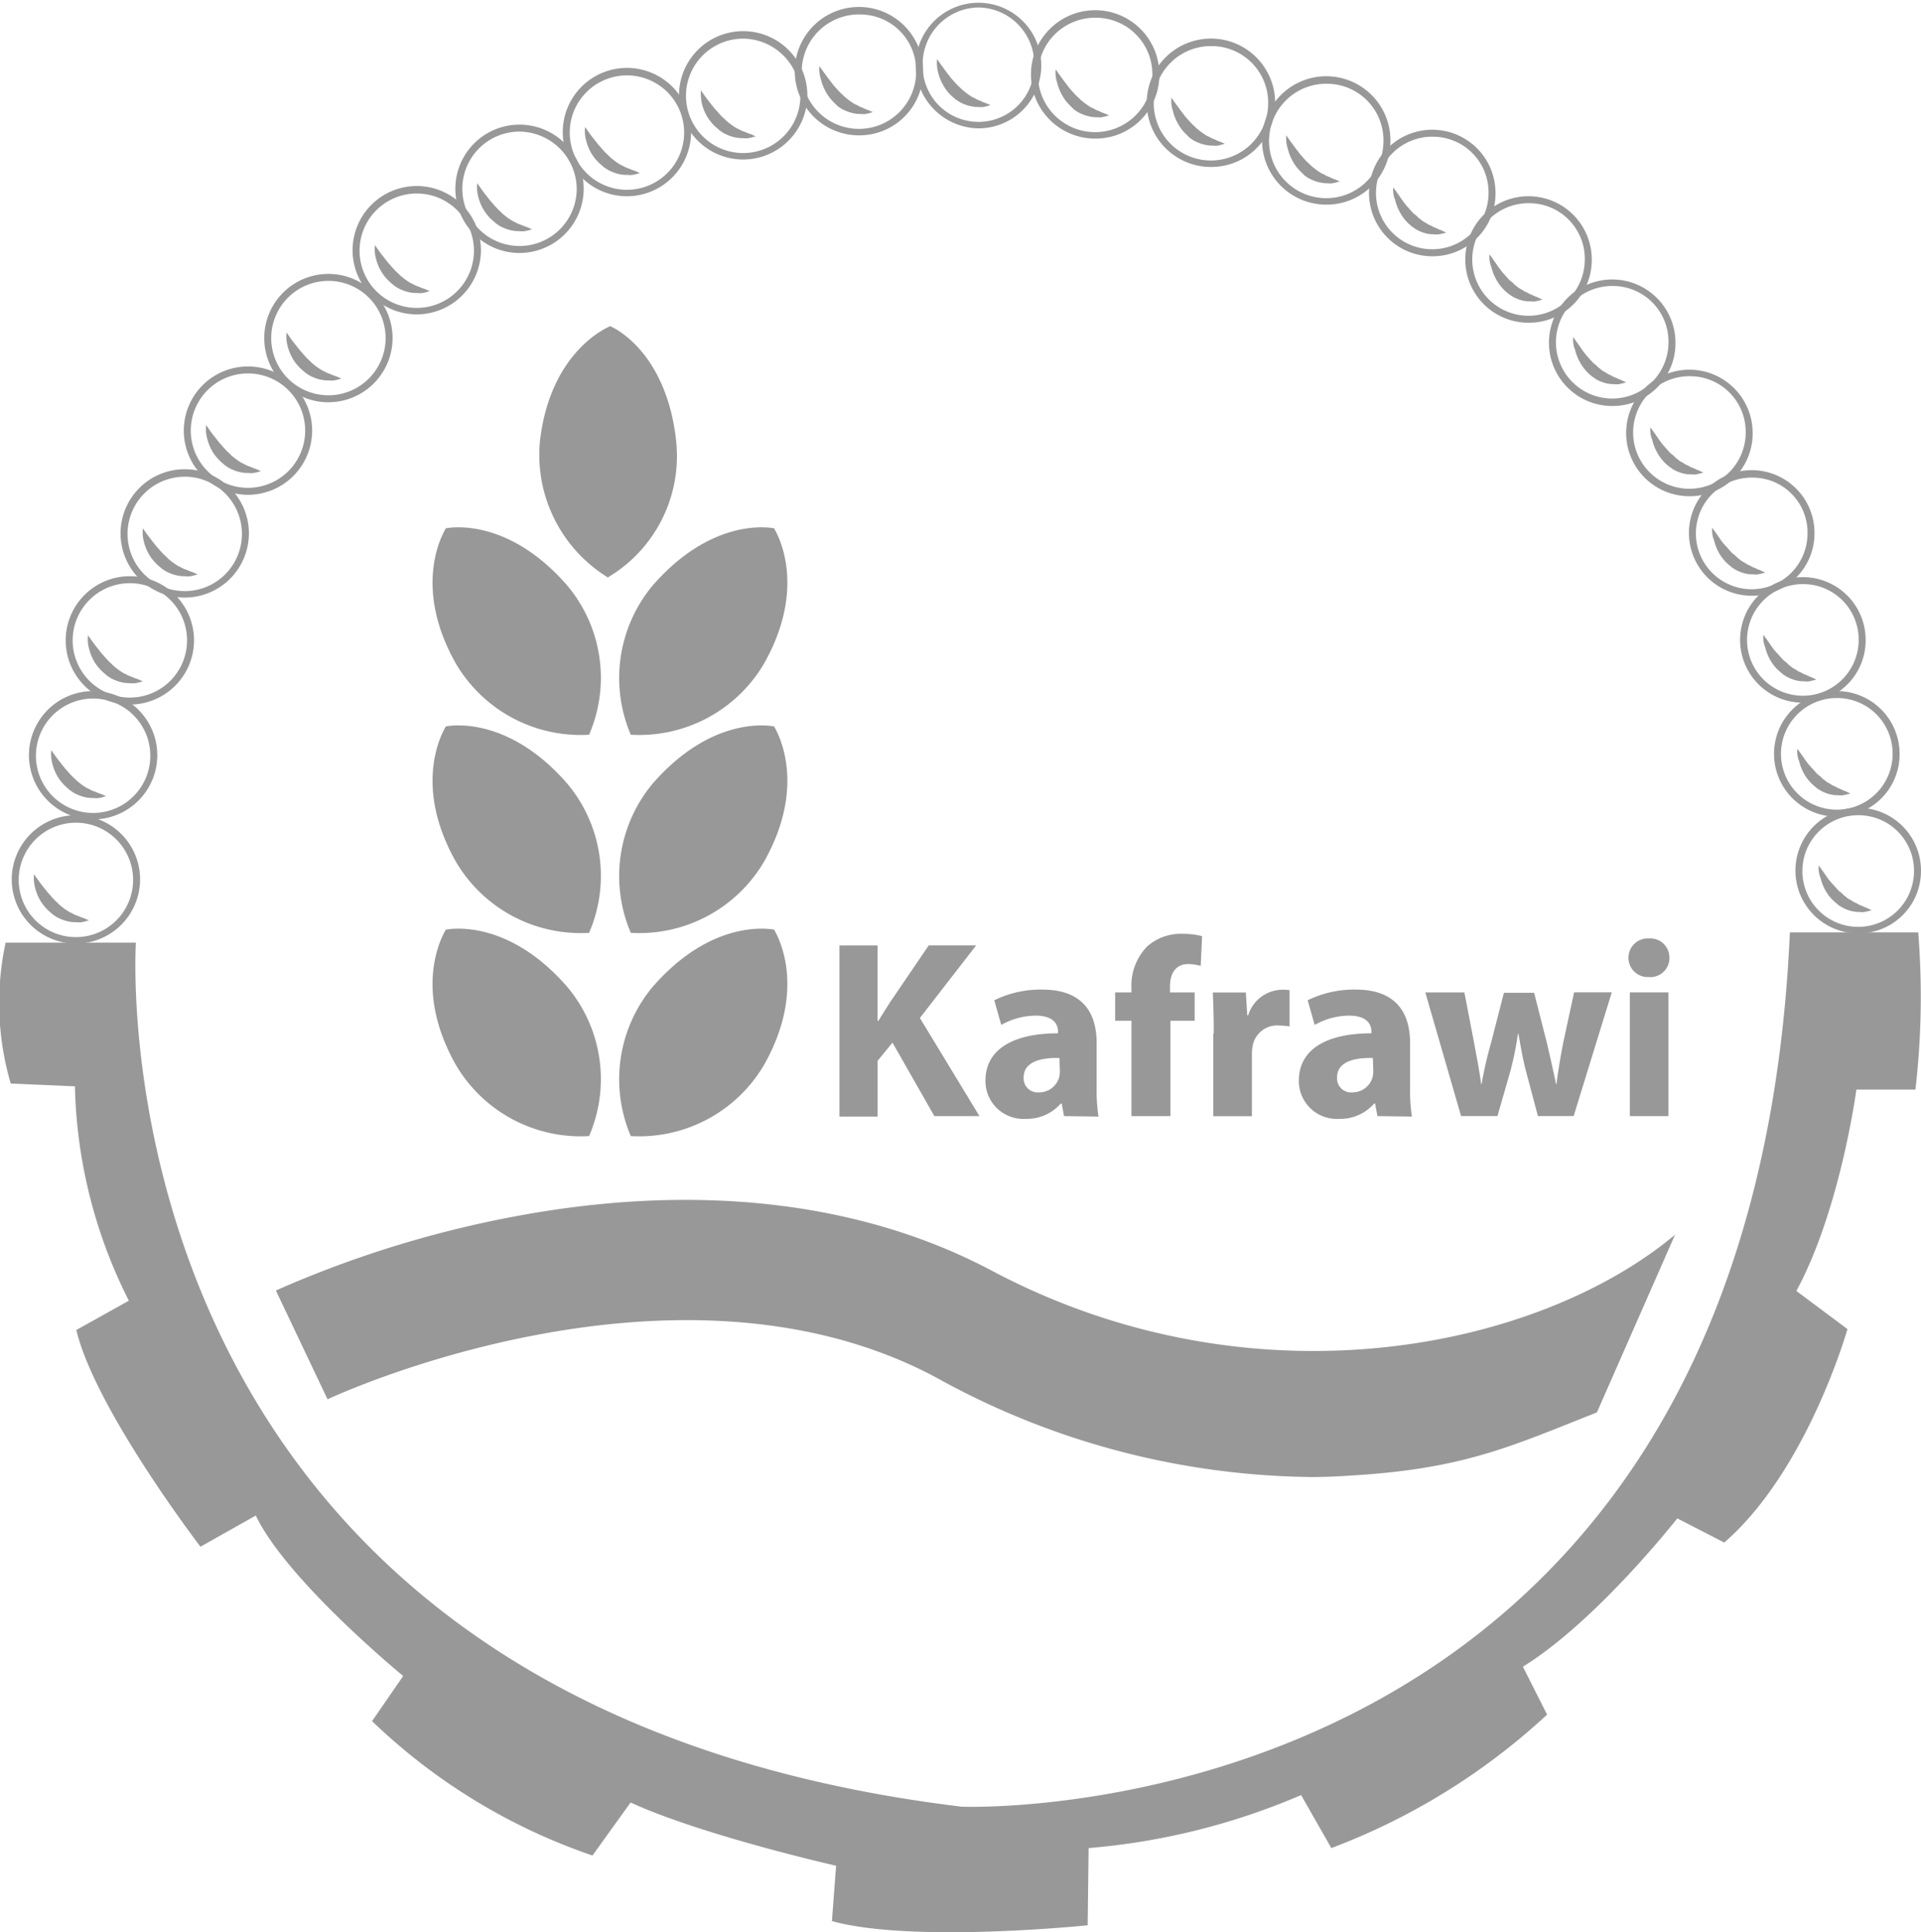 <svg id="kafrawi-logo" xmlns="http://www.w3.org/2000/svg" width="112.857" height="113.503" viewBox="0 0 112.857 113.503">
  <path id="Path_127" data-name="Path 127" d="M2.808,203.4h7.649s-2.95,44.528,48.516,50.756c0,0,46.3,1.885,48.653-51.357h7.54a47.2,47.2,0,0,1-.164,9.233h-3.469s-.929,7.021-3.524,11.829l3,2.24s-2.349,8.3-7.239,12.539l-2.759-1.421s-4.7,6.01-9.069,8.714l1.421,2.814a38.7,38.7,0,0,1-12.675,7.84l-1.776-3.114a39.91,39.91,0,0,1-12.484,3.114l-.055,4.535s-10.3,1.065-15.025-.246l.246-3.251s-7.84-1.776-12.074-3.715l-2.24,3.114a34.924,34.924,0,0,1-12.949-7.895l1.83-2.65s-6.829-5.6-8.66-9.425l-3.251,1.83s-6.174-8.059-7.294-12.73l3.087-1.721a29.249,29.249,0,0,1-3.169-12.593l-3.77-.164a16.8,16.8,0,0,1-.3-8.277" transform="translate(-2.473 -148.028)" fill="#989898"/>
  <g id="Group_162" data-name="Group 162" transform="translate(0.69 47.888)">
    <path id="Path_128" data-name="Path 128" d="M8.77,185.14a3.77,3.77,0,1,1,3.77-3.77,3.777,3.777,0,0,1-3.77,3.77m0-7.1a3.36,3.36,0,1,0,3.36,3.36,3.358,3.358,0,0,0-3.36-3.36" transform="translate(-5 -177.6)" fill="#989898"/>
  </g>
  <g id="Group_163" data-name="Group 163" transform="translate(1.988 51.357)">
    <path id="Path_129" data-name="Path 129" d="M9.764,190.3s.164.246.41.574c.137.164.273.355.437.546.082.082.164.191.246.273a2.573,2.573,0,0,0,.273.273l.137.137.137.109a2.864,2.864,0,0,0,.3.219,1.634,1.634,0,0,0,.3.164,1.464,1.464,0,0,0,.3.137c.082.027.191.082.273.109a1.885,1.885,0,0,1,.219.082,1.625,1.625,0,0,0,.191.082s-.082.027-.191.055a1.743,1.743,0,0,1-.246.055,1.1,1.1,0,0,1-.3,0,1.934,1.934,0,0,1-.382-.027,2.276,2.276,0,0,1-.41-.109,2.757,2.757,0,0,1-.41-.191c-.055-.055-.137-.082-.191-.137l-.191-.164a2.735,2.735,0,0,1-.574-.71,2.9,2.9,0,0,1-.273-.71,2.056,2.056,0,0,1-.055-.765" transform="translate(-9.75 -190.3)" fill="#989898"/>
  </g>
  <g id="Group_164" data-name="Group 164" transform="translate(1.701 40.594)">
    <path id="Path_130" data-name="Path 130" d="M12.47,158.44a3.77,3.77,0,1,1,3.77-3.77,3.777,3.777,0,0,1-3.77,3.77m0-7.1a3.36,3.36,0,1,0,3.36,3.36,3.358,3.358,0,0,0-3.36-3.36" transform="translate(-8.7 -150.9)" fill="#989898"/>
  </g>
  <g id="Group_165" data-name="Group 165" transform="translate(2.999 44.063)">
    <path id="Path_131" data-name="Path 131" d="M13.464,163.6s.164.246.41.574c.137.164.273.355.437.546.082.082.164.191.246.273a2.576,2.576,0,0,0,.273.273l.137.137.137.109a2.858,2.858,0,0,0,.3.219,1.631,1.631,0,0,0,.3.164,1.464,1.464,0,0,0,.3.137c.082.027.191.082.273.109a1.879,1.879,0,0,1,.219.082,1.628,1.628,0,0,0,.191.082s-.082.027-.191.055a1.739,1.739,0,0,1-.246.055,1.1,1.1,0,0,1-.3,0,1.934,1.934,0,0,1-.382-.027,2.274,2.274,0,0,1-.41-.109,2.754,2.754,0,0,1-.41-.191c-.055-.055-.137-.082-.191-.137l-.191-.164a2.735,2.735,0,0,1-.574-.71,2.9,2.9,0,0,1-.273-.71,2.056,2.056,0,0,1-.055-.765" transform="translate(-13.45 -163.6)" fill="#989898"/>
  </g>
  <g id="Group_166" data-name="Group 166" transform="translate(3.859 33.847)">
    <path id="Path_132" data-name="Path 132" d="M20.37,133.74a3.77,3.77,0,1,1,3.77-3.77,3.777,3.777,0,0,1-3.77,3.77m0-7.13a3.36,3.36,0,1,0,3.36,3.36,3.358,3.358,0,0,0-3.36-3.36" transform="translate(-16.6 -126.2)" fill="#989898"/>
  </g>
  <g id="Group_167" data-name="Group 167" transform="translate(5.157 37.316)">
    <path id="Path_133" data-name="Path 133" d="M21.364,138.9s.164.246.41.574c.137.164.273.355.437.546.082.082.164.191.246.273a2.573,2.573,0,0,0,.273.273l.137.137.137.109a2.861,2.861,0,0,0,.3.219,1.632,1.632,0,0,0,.3.164,1.464,1.464,0,0,0,.3.137c.082.027.191.082.273.109a1.879,1.879,0,0,1,.219.082,1.626,1.626,0,0,0,.191.082s-.082.027-.191.055a1.741,1.741,0,0,1-.246.055,1.1,1.1,0,0,1-.3,0,1.934,1.934,0,0,1-.382-.027,2.277,2.277,0,0,1-.41-.109,2.757,2.757,0,0,1-.41-.191c-.055-.055-.137-.082-.191-.137l-.191-.164a2.735,2.735,0,0,1-.574-.71,2.9,2.9,0,0,1-.273-.71,2.056,2.056,0,0,1-.055-.765" transform="translate(-21.35 -138.9)" fill="#989898"/>
  </g>
  <path id="Path_134" data-name="Path 134" d="M32.17,110.74a3.77,3.77,0,1,1,3.77-3.77,3.777,3.777,0,0,1-3.77,3.77m0-7.1A3.36,3.36,0,1,0,35.53,107a3.358,3.358,0,0,0-3.36-3.36" transform="translate(-21.317 -75.637)" fill="#989898"/>
  <g id="Group_168" data-name="Group 168" transform="translate(8.38 31.033)">
    <path id="Path_135" data-name="Path 135" d="M33.164,115.9s.164.246.41.574c.137.164.273.355.437.546.082.082.164.191.246.273a2.574,2.574,0,0,0,.273.273l.137.137.137.109a2.857,2.857,0,0,0,.3.219,1.631,1.631,0,0,0,.3.164,1.465,1.465,0,0,0,.3.137c.082.027.191.082.273.109a1.885,1.885,0,0,1,.219.082,1.625,1.625,0,0,0,.191.082s-.082.027-.191.055a1.739,1.739,0,0,1-.246.055,1.1,1.1,0,0,1-.3,0,1.936,1.936,0,0,1-.382-.027,2.276,2.276,0,0,1-.41-.109,2.757,2.757,0,0,1-.41-.191c-.055-.055-.137-.082-.191-.137l-.191-.164a2.735,2.735,0,0,1-.574-.71,2.9,2.9,0,0,1-.273-.71,2.056,2.056,0,0,1-.055-.765" transform="translate(-33.15 -115.9)" fill="#989898"/>
  </g>
  <path id="Path_136" data-name="Path 136" d="M45.77,88.64a3.77,3.77,0,1,1,3.77-3.77,3.777,3.777,0,0,1-3.77,3.77m0-7.13a3.36,3.36,0,1,0,3.36,3.36,3.358,3.358,0,0,0-3.36-3.36" transform="translate(-31.202 -59.574)" fill="#989898"/>
  <path id="Path_137" data-name="Path 137" d="M46.764,93.7s.164.246.41.574c.137.164.273.355.437.546.082.082.164.191.246.273a2.577,2.577,0,0,0,.273.273l.137.137.137.109a2.864,2.864,0,0,0,.3.219,1.632,1.632,0,0,0,.3.164,1.465,1.465,0,0,0,.3.137c.082.027.191.082.273.109a1.885,1.885,0,0,1,.219.082,1.625,1.625,0,0,0,.191.082s-.082.027-.191.055a1.739,1.739,0,0,1-.246.055,1.1,1.1,0,0,1-.3,0,1.936,1.936,0,0,1-.382-.027,2.277,2.277,0,0,1-.41-.109,2.757,2.757,0,0,1-.41-.191c-.055-.055-.137-.082-.191-.137l-.191-.164a2.735,2.735,0,0,1-.574-.71,2.9,2.9,0,0,1-.273-.71,2.065,2.065,0,0,1-.055-.765" transform="translate(-34.654 -68.732)" fill="#989898"/>
  <path id="Path_138" data-name="Path 138" d="M63.07,68.74a3.77,3.77,0,1,1,3.77-3.77,3.777,3.777,0,0,1-3.77,3.77m0-7.13a3.36,3.36,0,1,0,3.36,3.36,3.358,3.358,0,0,0-3.36-3.36" transform="translate(-43.776 -45.11)" fill="#989898"/>
  <path id="Path_139" data-name="Path 139" d="M64.064,73.8s.164.246.41.574c.137.164.273.355.437.546.082.082.164.191.246.273a2.577,2.577,0,0,0,.273.273l.137.137.137.109a2.864,2.864,0,0,0,.3.219,1.632,1.632,0,0,0,.3.164,1.464,1.464,0,0,0,.3.137c.082.027.191.082.273.109a1.882,1.882,0,0,1,.219.082,1.624,1.624,0,0,0,.191.082s-.082.027-.191.055a1.74,1.74,0,0,1-.246.055,1.1,1.1,0,0,1-.3,0,1.936,1.936,0,0,1-.382-.027,2.276,2.276,0,0,1-.41-.109,2.757,2.757,0,0,1-.41-.191c-.055-.055-.137-.082-.191-.137l-.191-.164a2.734,2.734,0,0,1-.574-.71,2.9,2.9,0,0,1-.273-.71,2.065,2.065,0,0,1-.055-.765" transform="translate(-47.229 -54.268)" fill="#989898"/>
  <path id="Path_140" data-name="Path 140" d="M82.07,49.84a3.77,3.77,0,1,1,3.77-3.77,3.777,3.777,0,0,1-3.77,3.77m0-7.1a3.36,3.36,0,1,0,3.36,3.36,3.358,3.358,0,0,0-3.36-3.36" transform="translate(-57.586 -31.373)" fill="#989898"/>
  <path id="Path_141" data-name="Path 141" d="M83.064,55s.164.246.41.574c.137.164.273.355.437.546.082.082.164.191.246.273a2.575,2.575,0,0,0,.273.273l.137.137.137.109a2.859,2.859,0,0,0,.3.219,1.631,1.631,0,0,0,.3.164,1.463,1.463,0,0,0,.3.137c.082.027.191.082.273.109a1.882,1.882,0,0,1,.219.082,1.625,1.625,0,0,0,.191.082s-.082.027-.191.055a1.739,1.739,0,0,1-.246.055,1.1,1.1,0,0,1-.3,0,1.936,1.936,0,0,1-.382-.027,2.276,2.276,0,0,1-.41-.109,2.757,2.757,0,0,1-.41-.191c-.055-.055-.137-.082-.191-.137l-.191-.164a2.735,2.735,0,0,1-.574-.71,2.9,2.9,0,0,1-.273-.71A2.056,2.056,0,0,1,83.064,55" transform="translate(-61.038 -40.604)" fill="#989898"/>
  <path id="Path_142" data-name="Path 142" d="M104.17,36.64a3.77,3.77,0,1,1,3.77-3.77,3.777,3.777,0,0,1-3.77,3.77m0-7.13a3.36,3.36,0,1,0,3.36,3.36,3.393,3.393,0,0,0-3.36-3.36" transform="translate(-73.649 -21.779)" fill="#989898"/>
  <path id="Path_143" data-name="Path 143" d="M105.064,41.7l.41.574c.137.164.273.355.437.546.082.082.164.191.246.273a2.573,2.573,0,0,0,.273.273l.137.137.137.109a2.86,2.86,0,0,0,.3.219,1.632,1.632,0,0,0,.3.164,1.464,1.464,0,0,0,.3.137c.082.027.191.082.273.109a1.882,1.882,0,0,1,.219.082,1.624,1.624,0,0,0,.191.082s-.082.027-.191.055a1.741,1.741,0,0,1-.246.055,1.1,1.1,0,0,1-.3,0,1.935,1.935,0,0,1-.382-.027,2.275,2.275,0,0,1-.41-.109,2.757,2.757,0,0,1-.41-.191c-.055-.055-.137-.082-.191-.137l-.191-.164a2.735,2.735,0,0,1-.574-.71,2.9,2.9,0,0,1-.273-.71,2.065,2.065,0,0,1-.055-.765" transform="translate(-77.028 -30.937)" fill="#989898"/>
  <path id="Path_144" data-name="Path 144" d="M127.27,24.44a3.77,3.77,0,1,1,3.77-3.77,3.777,3.777,0,0,1-3.77,3.77m0-7.1a3.36,3.36,0,1,0,3.36,3.36,3.358,3.358,0,0,0-3.36-3.36" transform="translate(-90.438 -12.912)" fill="#989898"/>
  <path id="Path_145" data-name="Path 145" d="M128.264,29.6s.164.246.41.574c.137.164.273.355.437.546.082.082.164.191.246.273a2.576,2.576,0,0,0,.273.273l.137.137.137.109a2.861,2.861,0,0,0,.3.219,1.632,1.632,0,0,0,.3.164,1.464,1.464,0,0,0,.3.137c.082.027.191.082.273.109a1.881,1.881,0,0,1,.219.082,1.624,1.624,0,0,0,.191.082s-.082.027-.191.055a1.741,1.741,0,0,1-.246.055,1.1,1.1,0,0,1-.3,0,1.935,1.935,0,0,1-.382-.027,2.276,2.276,0,0,1-.41-.109,2.757,2.757,0,0,1-.41-.191c-.055-.055-.137-.082-.191-.137l-.191-.164a2.735,2.735,0,0,1-.574-.71,2.9,2.9,0,0,1-.273-.71,2.056,2.056,0,0,1-.055-.765" transform="translate(-93.891 -22.142)" fill="#989898"/>
  <path id="Path_146" data-name="Path 146" d="M152.27,16.54a3.77,3.77,0,1,1,3.77-3.77,3.777,3.777,0,0,1-3.77,3.77m0-7.1a3.36,3.36,0,1,0,3.36,3.36,3.393,3.393,0,0,0-3.36-3.36" transform="translate(-108.609 -7.17)" fill="#989898"/>
  <path id="Path_147" data-name="Path 147" d="M153.188,21.7s.164.246.41.574c.137.164.273.355.437.546.082.082.164.191.246.273a2.575,2.575,0,0,0,.273.273l.137.137.137.109a2.865,2.865,0,0,0,.3.219,1.633,1.633,0,0,0,.3.164,1.464,1.464,0,0,0,.3.137c.082.027.191.082.273.109a1.882,1.882,0,0,1,.219.082,1.624,1.624,0,0,0,.191.082s-.082.027-.191.055a1.741,1.741,0,0,1-.246.055,1.1,1.1,0,0,1-.3,0,1.935,1.935,0,0,1-.382-.027,2.277,2.277,0,0,1-.41-.109,2.758,2.758,0,0,1-.41-.191c-.055-.055-.137-.082-.191-.137l-.191-.164a2.735,2.735,0,0,1-.574-.71,2.9,2.9,0,0,1-.273-.71,3.2,3.2,0,0,1-.055-.765" transform="translate(-112.013 -16.4)" fill="#989898"/>
  <path id="Path_148" data-name="Path 148" d="M177.688,11.34a3.771,3.771,0,1,1,3.688-3.77,3.743,3.743,0,0,1-3.688,3.77m0-7.1a3.361,3.361,0,1,0,3.278,3.36,3.289,3.289,0,0,0-3.278-3.36" transform="translate(-127.143 -3.39)" fill="#989898"/>
  <g id="Group_169" data-name="Group 169" transform="translate(48.13 3.879)">
    <path id="Path_149" data-name="Path 149" d="M178.671,16.5s.164.246.41.574c.109.164.273.355.41.546.082.082.164.191.246.273a2.576,2.576,0,0,0,.273.273l.137.137.137.109a2.864,2.864,0,0,0,.3.219,1.06,1.06,0,0,0,.3.164,1.275,1.275,0,0,0,.273.137c.082.027.164.082.246.109s.137.055.219.082a1.625,1.625,0,0,0,.191.082s-.082.027-.191.055c-.055.027-.137.027-.219.055a1.1,1.1,0,0,1-.3,0,1.558,1.558,0,0,1-.355-.027,2.276,2.276,0,0,1-.41-.109,2.758,2.758,0,0,1-.41-.191c-.055-.055-.137-.082-.191-.137l-.164-.164a2.608,2.608,0,0,1-.546-.71,2.9,2.9,0,0,1-.273-.71,1.817,1.817,0,0,1-.082-.765" transform="translate(-178.66 -16.5)" fill="#989898"/>
  </g>
  <path id="Path_150" data-name="Path 150" d="M203.088,9.84A3.743,3.743,0,0,1,199.4,6.07a3.689,3.689,0,1,1,3.688,3.77m0-7.1A3.323,3.323,0,0,0,199.81,6.1a3.279,3.279,0,1,0,6.556,0,3.323,3.323,0,0,0-3.278-3.36" transform="translate(-145.604 -2.3)" fill="#989898"/>
  <g id="Group_170" data-name="Group 170" transform="translate(55.039 3.469)">
    <path id="Path_151" data-name="Path 151" d="M203.964,15s.164.246.41.574c.109.164.273.355.41.546.082.082.164.191.246.273a2.575,2.575,0,0,0,.273.273l.137.137.137.109a2.86,2.86,0,0,0,.3.219,1.06,1.06,0,0,0,.3.164,1.276,1.276,0,0,0,.273.137c.082.027.164.082.246.109s.137.055.219.082a1.624,1.624,0,0,0,.191.082s-.082.027-.191.055c-.055.027-.137.027-.219.055a1.1,1.1,0,0,1-.3,0,1.558,1.558,0,0,1-.355-.027,2.276,2.276,0,0,1-.41-.109,2.756,2.756,0,0,1-.41-.191c-.055-.055-.137-.082-.191-.137l-.191-.164a2.607,2.607,0,0,1-.546-.71,2.9,2.9,0,0,1-.273-.71,2.056,2.056,0,0,1-.055-.765" transform="translate(-203.95 -15)" fill="#989898"/>
  </g>
  <g id="Group_171" data-name="Group 171" transform="translate(60.735 0.601)">
    <path id="Path_152" data-name="Path 152" d="M228.488,12.04a3.771,3.771,0,1,1,3.688-3.77,3.743,3.743,0,0,1-3.688,3.77m0-7.1a3.361,3.361,0,1,0,3.278,3.36,3.323,3.323,0,0,0-3.278-3.36" transform="translate(-224.8 -4.5)" fill="#989898"/>
  </g>
  <g id="Group_172" data-name="Group 172" transform="translate(62.008 4.07)">
    <path id="Path_153" data-name="Path 153" d="M229.471,17.2s.164.246.41.574c.109.164.273.355.41.546.082.082.164.191.246.273a2.576,2.576,0,0,0,.273.273l.137.137.137.109a2.859,2.859,0,0,0,.3.219,1.06,1.06,0,0,0,.3.164,1.275,1.275,0,0,0,.273.137c.082.027.164.082.246.109s.137.055.219.082a1.625,1.625,0,0,0,.191.082s-.082.027-.191.055c-.055.027-.137.027-.219.055a1.1,1.1,0,0,1-.3,0,1.557,1.557,0,0,1-.355-.027,2.276,2.276,0,0,1-.41-.109,2.756,2.756,0,0,1-.41-.191c-.055-.055-.137-.082-.191-.137l-.164-.164a2.608,2.608,0,0,1-.546-.71,2.9,2.9,0,0,1-.273-.71,1.818,1.818,0,0,1-.082-.765" transform="translate(-229.46 -17.2)" fill="#989898"/>
  </g>
  <g id="Group_173" data-name="Group 173" transform="translate(67.537 2.267)">
    <path id="Path_154" data-name="Path 154" d="M253.388,18.14a3.771,3.771,0,1,1,3.688-3.77,3.743,3.743,0,0,1-3.688,3.77m0-7.1a3.361,3.361,0,1,0,3.278,3.36,3.323,3.323,0,0,0-3.278-3.36" transform="translate(-249.7 -10.6)" fill="#989898"/>
  </g>
  <g id="Group_174" data-name="Group 174" transform="translate(68.81 5.737)">
    <path id="Path_155" data-name="Path 155" d="M254.371,23.3s.164.246.41.574c.109.164.273.355.41.546.082.082.164.191.246.273a2.573,2.573,0,0,0,.273.273l.137.137.137.109a2.865,2.865,0,0,0,.3.219,1.061,1.061,0,0,0,.3.164,1.276,1.276,0,0,0,.273.137c.082.027.164.082.246.109s.137.055.219.082a1.623,1.623,0,0,0,.191.082s-.082.027-.191.055c-.055.027-.137.027-.219.055a1.1,1.1,0,0,1-.3,0,1.558,1.558,0,0,1-.355-.027,2.275,2.275,0,0,1-.41-.109,2.757,2.757,0,0,1-.41-.191c-.055-.055-.137-.082-.191-.137l-.164-.164a2.607,2.607,0,0,1-.546-.71,2.9,2.9,0,0,1-.273-.71,1.817,1.817,0,0,1-.082-.765" transform="translate(-254.36 -23.3)" fill="#989898"/>
  </g>
  <g id="Group_175" data-name="Group 175" transform="translate(74.311 4.48)">
    <path id="Path_156" data-name="Path 156" d="M278.188,26.24a3.771,3.771,0,1,1,3.688-3.77,3.743,3.743,0,0,1-3.688,3.77m0-7.1a3.361,3.361,0,1,0,3.278,3.36,3.323,3.323,0,0,0-3.278-3.36" transform="translate(-274.5 -18.7)" fill="#989898"/>
  </g>
  <g id="Group_176" data-name="Group 176" transform="translate(75.557 7.949)">
    <path id="Path_157" data-name="Path 157" d="M279.071,31.4s.164.246.41.574c.109.164.273.355.41.546.082.082.164.191.246.273a2.573,2.573,0,0,0,.273.273l.137.137.137.109a2.857,2.857,0,0,0,.3.219,1.06,1.06,0,0,0,.3.164,1.277,1.277,0,0,0,.273.137c.082.027.164.082.246.109s.137.055.219.082a1.624,1.624,0,0,0,.191.082s-.082.027-.191.055c-.055.027-.137.027-.219.055a1.1,1.1,0,0,1-.3,0,1.557,1.557,0,0,1-.355-.027,2.275,2.275,0,0,1-.41-.109,2.754,2.754,0,0,1-.41-.191c-.055-.055-.137-.082-.191-.137l-.164-.164a2.607,2.607,0,0,1-.546-.71,2.9,2.9,0,0,1-.273-.71,1.817,1.817,0,0,1-.082-.765" transform="translate(-279.06 -31.4)" fill="#989898"/>
  </g>
  <g id="Group_177" data-name="Group 177" transform="translate(80.594 7.622)">
    <path id="Path_158" data-name="Path 158" d="M301.133,37.63a3.716,3.716,0,1,1,3.633-3.715,3.685,3.685,0,0,1-3.633,3.715m0-7.021a3.306,3.306,0,1,0,3.223,3.305,3.265,3.265,0,0,0-3.223-3.305" transform="translate(-297.5 -30.2)" fill="#989898"/>
  </g>
  <g id="Group_178" data-name="Group 178" transform="translate(81.842 11.009)">
    <path id="Path_159" data-name="Path 159" d="M302.077,42.6s.164.219.41.574a5.673,5.673,0,0,0,.41.546c.082.082.164.191.246.273a1.176,1.176,0,0,0,.273.246l.137.137.137.109a1.128,1.128,0,0,0,.3.191,1.06,1.06,0,0,0,.3.164,1.276,1.276,0,0,0,.273.137c.082.027.164.082.246.109a1.332,1.332,0,0,1,.191.082,1.625,1.625,0,0,0,.191.082A.853.853,0,0,1,305,45.3c-.055.027-.137.027-.219.055a1.1,1.1,0,0,1-.3,0,1.873,1.873,0,0,1-.738-.137,1.669,1.669,0,0,1-.382-.191c-.055-.055-.137-.082-.191-.137l-.164-.137a2.741,2.741,0,0,1-.546-.71,2.9,2.9,0,0,1-.273-.71,1.5,1.5,0,0,1-.109-.738" transform="translate(-302.068 -42.6)" fill="#989898"/>
  </g>
  <g id="Group_179" data-name="Group 179" transform="translate(86.249 11.528)">
    <path id="Path_160" data-name="Path 160" d="M321.833,51.93a3.716,3.716,0,1,1,3.633-3.715,3.685,3.685,0,0,1-3.633,3.715m0-7.021a3.306,3.306,0,1,0,3.223,3.305,3.265,3.265,0,0,0-3.223-3.305" transform="translate(-318.2 -44.5)" fill="#989898"/>
  </g>
  <g id="Group_180" data-name="Group 180" transform="translate(87.497 14.943)">
    <path id="Path_161" data-name="Path 161" d="M322.777,57s.164.219.41.574a5.666,5.666,0,0,0,.41.546c.082.082.164.191.246.273a1.174,1.174,0,0,0,.273.246l.137.137.137.109a1.128,1.128,0,0,0,.3.191,1.06,1.06,0,0,0,.3.164,1.278,1.278,0,0,0,.273.137c.082.027.164.082.246.109a1.331,1.331,0,0,1,.191.082,1.624,1.624,0,0,0,.191.082.854.854,0,0,1-.191.055c-.055.027-.137.027-.219.055a1.1,1.1,0,0,1-.3,0,1.873,1.873,0,0,1-.738-.137,1.67,1.67,0,0,1-.383-.191c-.055-.055-.137-.082-.191-.137l-.164-.137a2.741,2.741,0,0,1-.546-.71,2.9,2.9,0,0,1-.273-.71,1.519,1.519,0,0,1-.109-.738" transform="translate(-322.768 -57)" fill="#989898"/>
  </g>
  <g id="Group_181" data-name="Group 181" transform="translate(91.166 16.418)">
    <path id="Path_162" data-name="Path 162" d="M339.833,69.83a3.716,3.716,0,1,1,3.633-3.715,3.685,3.685,0,0,1-3.633,3.715m0-7.048a3.306,3.306,0,1,0,3.223,3.305,3.265,3.265,0,0,0-3.223-3.305" transform="translate(-336.2 -62.4)" fill="#989898"/>
  </g>
  <g id="Group_182" data-name="Group 182" transform="translate(92.414 19.805)">
    <path id="Path_163" data-name="Path 163" d="M340.777,74.8s.164.219.41.574a5.688,5.688,0,0,0,.41.546c.082.082.164.191.246.273a1.174,1.174,0,0,0,.273.246l.137.137.137.109a1.128,1.128,0,0,0,.3.191,1.06,1.06,0,0,0,.3.164,1.276,1.276,0,0,0,.273.137c.082.027.164.082.246.109a1.334,1.334,0,0,1,.191.082,1.622,1.622,0,0,0,.191.082.854.854,0,0,1-.191.055c-.055.027-.137.027-.219.055a1.1,1.1,0,0,1-.3,0,1.874,1.874,0,0,1-.738-.137,1.67,1.67,0,0,1-.382-.191c-.055-.055-.137-.082-.191-.137l-.164-.137a2.742,2.742,0,0,1-.546-.71,2.9,2.9,0,0,1-.273-.71,1.519,1.519,0,0,1-.109-.738" transform="translate(-340.768 -74.8)" fill="#989898"/>
  </g>
  <g id="Group_183" data-name="Group 183" transform="translate(95.701 21.718)">
    <path id="Path_164" data-name="Path 164" d="M356.433,89.23a3.716,3.716,0,1,1,3.633-3.715,3.685,3.685,0,0,1-3.633,3.715m0-7.048a3.306,3.306,0,1,0,3.224,3.305,3.265,3.265,0,0,0-3.224-3.305" transform="translate(-352.8 -81.8)" fill="#989898"/>
  </g>
  <g id="Group_184" data-name="Group 184" transform="translate(96.949 25.105)">
    <path id="Path_165" data-name="Path 165" d="M357.377,94.2s.164.219.41.574a5.667,5.667,0,0,0,.41.546c.082.082.164.191.246.273a1.175,1.175,0,0,0,.273.246l.137.137.137.109a1.129,1.129,0,0,0,.3.191,1.061,1.061,0,0,0,.3.164,1.276,1.276,0,0,0,.273.137c.082.027.164.082.246.109a1.332,1.332,0,0,1,.191.082,1.625,1.625,0,0,0,.191.082.853.853,0,0,1-.191.055c-.055.027-.137.027-.219.055a1.1,1.1,0,0,1-.3,0,1.874,1.874,0,0,1-.738-.137,1.67,1.67,0,0,1-.382-.191c-.055-.055-.137-.082-.191-.137l-.164-.137a2.74,2.74,0,0,1-.546-.71,2.9,2.9,0,0,1-.273-.71,1.519,1.519,0,0,1-.109-.738" transform="translate(-357.368 -94.2)" fill="#989898"/>
  </g>
  <g id="Group_185" data-name="Group 185" transform="translate(99.334 27.618)">
    <path id="Path_166" data-name="Path 166" d="M369.733,110.776a3.688,3.688,0,1,1,3.633-3.688,3.661,3.661,0,0,1-3.633,3.688m0-6.939a3.279,3.279,0,1,0,3.223,3.278,3.224,3.224,0,0,0-3.223-3.278" transform="translate(-366.1 -103.4)" fill="#989898"/>
  </g>
  <g id="Group_186" data-name="Group 186" transform="translate(100.582 31.006)">
    <path id="Path_167" data-name="Path 167" d="M370.677,115.8s.164.219.41.574a3.4,3.4,0,0,0,.41.519c.082.082.164.191.246.273a1.173,1.173,0,0,0,.273.246l.137.137.137.109a1.128,1.128,0,0,0,.3.191,1.059,1.059,0,0,0,.3.164,1.274,1.274,0,0,0,.273.137c.082.027.164.082.246.109a1.334,1.334,0,0,1,.191.082,1.619,1.619,0,0,0,.191.082.854.854,0,0,1-.191.055c-.055.027-.137.027-.219.055a1.1,1.1,0,0,1-.3,0,1.874,1.874,0,0,1-.738-.137,1.669,1.669,0,0,1-.382-.191.83.83,0,0,1-.191-.137l-.164-.137a2.615,2.615,0,0,1-.546-.683,2.9,2.9,0,0,1-.273-.71,1.52,1.52,0,0,1-.109-.738" transform="translate(-370.668 -115.8)" fill="#989898"/>
  </g>
  <g id="Group_187" data-name="Group 187" transform="translate(102.339 33.901)">
    <path id="Path_168" data-name="Path 168" d="M380.733,133.776a3.688,3.688,0,1,1,3.633-3.688,3.661,3.661,0,0,1-3.633,3.688m0-6.966a3.279,3.279,0,1,0,3.223,3.278,3.259,3.259,0,0,0-3.223-3.278" transform="translate(-377.1 -126.4)" fill="#989898"/>
  </g>
  <g id="Group_188" data-name="Group 188" transform="translate(103.587 37.289)">
    <path id="Path_169" data-name="Path 169" d="M381.677,138.8s.164.219.41.574a3.4,3.4,0,0,0,.41.519c.082.082.164.191.246.273a1.173,1.173,0,0,0,.273.246l.137.137.137.109a1.128,1.128,0,0,0,.3.191,1.061,1.061,0,0,0,.3.164,1.278,1.278,0,0,0,.273.137c.082.027.164.082.246.109a1.334,1.334,0,0,1,.191.082,1.626,1.626,0,0,0,.191.082.853.853,0,0,1-.191.055c-.055.027-.137.027-.219.055a1.1,1.1,0,0,1-.3,0,1.873,1.873,0,0,1-.738-.137,1.668,1.668,0,0,1-.382-.191.828.828,0,0,1-.191-.137l-.164-.137a2.615,2.615,0,0,1-.546-.683,2.9,2.9,0,0,1-.273-.71,1.519,1.519,0,0,1-.109-.738" transform="translate(-381.668 -138.8)" fill="#989898"/>
  </g>
  <g id="Group_189" data-name="Group 189" transform="translate(104.333 40.594)">
    <path id="Path_170" data-name="Path 170" d="M388.033,158.276a3.688,3.688,0,1,1,3.633-3.688,3.661,3.661,0,0,1-3.633,3.688m0-6.966a3.279,3.279,0,1,0,3.223,3.278,3.259,3.259,0,0,0-3.223-3.278" transform="translate(-384.4 -150.9)" fill="#989898"/>
  </g>
  <g id="Group_190" data-name="Group 190" transform="translate(105.581 43.981)">
    <path id="Path_171" data-name="Path 171" d="M388.977,163.3s.164.219.41.574a3.4,3.4,0,0,0,.41.519c.082.082.164.191.246.273a1.175,1.175,0,0,0,.273.246l.137.137.137.109a1.128,1.128,0,0,0,.3.191,1.061,1.061,0,0,0,.3.164,1.277,1.277,0,0,0,.273.137c.082.027.164.082.246.109a1.335,1.335,0,0,1,.191.082,1.627,1.627,0,0,0,.191.082.855.855,0,0,1-.191.055c-.055.027-.137.027-.219.055a1.1,1.1,0,0,1-.3,0,1.873,1.873,0,0,1-.738-.137,1.671,1.671,0,0,1-.382-.191.831.831,0,0,1-.191-.137l-.164-.137a2.616,2.616,0,0,1-.546-.683,2.9,2.9,0,0,1-.273-.71,1.519,1.519,0,0,1-.109-.738" transform="translate(-388.968 -163.3)" fill="#989898"/>
  </g>
  <g id="Group_191" data-name="Group 191" transform="translate(105.59 47.451)">
    <path id="Path_172" data-name="Path 172" d="M392.633,183.376a3.688,3.688,0,1,1,3.633-3.688,3.661,3.661,0,0,1-3.633,3.688m0-6.939a3.279,3.279,0,1,0,3.223,3.278,3.259,3.259,0,0,0-3.223-3.278" transform="translate(-389 -176)" fill="#989898"/>
  </g>
  <g id="Group_192" data-name="Group 192" transform="translate(106.838 50.838)">
    <path id="Path_173" data-name="Path 173" d="M393.577,188.4s.164.219.41.574a3.4,3.4,0,0,0,.41.519c.082.082.164.191.246.273a1.172,1.172,0,0,0,.273.246l.137.137.137.109a1.13,1.13,0,0,0,.3.191,1.061,1.061,0,0,0,.3.164,1.275,1.275,0,0,0,.273.137c.082.027.164.082.246.109a1.334,1.334,0,0,1,.191.082,1.623,1.623,0,0,0,.191.082.853.853,0,0,1-.191.055c-.055.027-.137.027-.219.055a1.1,1.1,0,0,1-.3,0,1.873,1.873,0,0,1-.738-.137,1.669,1.669,0,0,1-.382-.191.829.829,0,0,1-.191-.137l-.164-.137a2.617,2.617,0,0,1-.546-.683,2.9,2.9,0,0,1-.273-.71,1.519,1.519,0,0,1-.109-.738" transform="translate(-393.568 -188.4)" fill="#989898"/>
  </g>
  <path id="Path_174" data-name="Path 174" d="M126.471,79.175c-.546-5.054-3.442-6.584-3.852-6.747V72.4h-.055v.027c-.41.164-3.524,1.694-4.1,6.747a8.455,8.455,0,0,0,3.961,7.977v.027h.055v-.027a8.28,8.28,0,0,0,3.988-7.977" transform="translate(-86.744 -53.25)" fill="#989898"/>
  <path id="Path_175" data-name="Path 175" d="M103.337,205.326c-3.36-3.8-6.611-3.36-7.048-3.278v0h-.027v.027c-.219.382-1.912,3.415.574,7.867a8.5,8.5,0,0,0,7.84,4.234v0h.027v-.027a8.422,8.422,0,0,0-1.366-8.824" transform="translate(-70.084 -147.44)" fill="#989898"/>
  <path id="Path_176" data-name="Path 176" d="M137.669,205.326c3.36-3.8,6.611-3.36,7.048-3.278v0h.027v.027c.219.382,1.912,3.415-.574,7.867a8.5,8.5,0,0,1-7.84,4.234v0H136.3v-.027a8.487,8.487,0,0,1,1.366-8.824" transform="translate(-99.253 -147.44)" fill="#989898"/>
  <path id="Path_177" data-name="Path 177" d="M103.337,161.626c-3.36-3.8-6.611-3.36-7.048-3.278v0h-.027v.027c-.219.382-1.912,3.415.574,7.867a8.5,8.5,0,0,0,7.84,4.234v0h.027v-.027a8.422,8.422,0,0,0-1.366-8.824" transform="translate(-70.084 -115.678)" fill="#989898"/>
  <path id="Path_178" data-name="Path 178" d="M137.669,161.626c3.36-3.8,6.611-3.36,7.048-3.278v0h.027v.027c.219.382,1.912,3.415-.574,7.867a8.5,8.5,0,0,1-7.84,4.234v0H136.3v-.027a8.487,8.487,0,0,1,1.366-8.824" transform="translate(-99.253 -115.678)" fill="#989898"/>
  <path id="Path_179" data-name="Path 179" d="M103.337,119.026c-3.36-3.8-6.611-3.36-7.048-3.278v0h-.027v.027c-.219.382-1.912,3.415.574,7.867a8.5,8.5,0,0,0,7.84,4.234v0h.027v-.027a8.422,8.422,0,0,0-1.366-8.824" transform="translate(-70.084 -84.715)" fill="#989898"/>
  <path id="Path_180" data-name="Path 180" d="M137.669,119.026c3.36-3.8,6.611-3.36,7.048-3.278v0h.027v.027c.219.382,1.912,3.415-.574,7.867a8.5,8.5,0,0,1-7.84,4.234v0H136.3v-.027a8.487,8.487,0,0,1,1.366-8.824" transform="translate(-99.253 -84.715)" fill="#989898"/>
  <g id="Group_193" data-name="Group 193" transform="translate(16.207 70.483)">
    <path id="Path_181" data-name="Path 181" d="M122.5,276.591a46.325,46.325,0,0,1-21.963-5.873c-15.38-8.168-35.486,1.2-35.7,1.311L61.8,265.637a63.713,63.713,0,0,1,13.85-4.316c10.709-2.049,20.461-.956,28.192,3.142,15.271,8.113,32.016,4.7,40.157-2.1l-4.589,10.435c-5.108,2.022-7.867,3.333-14.56,3.715-.765.055-1.557.082-2.349.082" transform="translate(-61.8 -260.314)" fill="#989898"/>
  </g>
  <path id="Path_182" data-name="Path 182" d="M183,205.6h2.24v4.425h.055c.219-.382.464-.738.683-1.093l2.267-3.333h2.786l-3.305,4.262,3.5,5.764h-2.65l-2.459-4.316-.874,1.065v3.278H183Z" transform="translate(-133.684 -150.063)" fill="#989898"/>
  <path id="Path_183" data-name="Path 183" d="M219.017,222.53l-.137-.738h-.055a2.64,2.64,0,0,1-2.076.9,2.226,2.226,0,0,1-2.349-2.24c0-1.885,1.694-2.786,4.262-2.786v-.109c0-.382-.219-.929-1.311-.929a4.179,4.179,0,0,0-2.022.546l-.41-1.448a6.178,6.178,0,0,1,2.814-.628c2.431,0,3.2,1.421,3.2,3.142v2.541a10.381,10.381,0,0,0,.109,1.776l-2.021-.027Zm-.273-3.415c-1.2-.027-2.1.273-2.1,1.147a.825.825,0,0,0,.9.874,1.222,1.222,0,0,0,1.175-.847,1.612,1.612,0,0,0,.055-.382l-.027-.792Z" transform="translate(-156.506 -156.968)" fill="#989898"/>
  <g id="Group_194" data-name="Group 194" transform="translate(65.515 54.854)">
    <path id="Path_184" data-name="Path 184" d="M243.256,213.809v-5.6H242.3v-1.666h.956v-.273a3.272,3.272,0,0,1,.929-2.431,2.949,2.949,0,0,1,2.022-.738,4.542,4.542,0,0,1,1.2.137l-.082,1.748a2.632,2.632,0,0,0-.738-.109c-.738,0-1.065.574-1.065,1.284v.382h1.448v1.666h-1.421v5.6Z" transform="translate(-242.3 -203.1)" fill="#989898"/>
  </g>
  <g id="Group_195" data-name="Group 195" transform="translate(71.252 58.132)">
    <path id="Path_185" data-name="Path 185" d="M263.355,217.668c0-1.065-.027-1.776-.055-2.4h1.94l.082,1.339h.055a2.127,2.127,0,0,1,1.967-1.5,2.356,2.356,0,0,1,.464.027v2.131a3.479,3.479,0,0,0-.6-.055,1.457,1.457,0,0,0-1.557,1.147,2.7,2.7,0,0,0-.055.492v3.688h-2.267v-4.863Z" transform="translate(-263.3 -215.1)" fill="#989898"/>
  </g>
  <g id="Group_196" data-name="Group 196" transform="translate(76.306 58.132)">
    <path id="Path_186" data-name="Path 186" d="M286.417,222.53l-.137-.738h-.055a2.64,2.64,0,0,1-2.076.9,2.226,2.226,0,0,1-2.349-2.24c0-1.885,1.694-2.786,4.262-2.786v-.109c0-.382-.219-.929-1.311-.929a4.179,4.179,0,0,0-2.021.546l-.41-1.448a6.178,6.178,0,0,1,2.814-.628c2.431,0,3.2,1.421,3.2,3.142v2.541a10.378,10.378,0,0,0,.109,1.776l-2.021-.027Zm-.273-3.415c-1.2-.027-2.1.273-2.1,1.147a.825.825,0,0,0,.9.874,1.222,1.222,0,0,0,1.175-.847,1.612,1.612,0,0,0,.055-.382l-.027-.792Z" transform="translate(-281.8 -215.1)" fill="#989898"/>
  </g>
  <g id="Group_197" data-name="Group 197" transform="translate(83.736 58.296)">
    <path id="Path_187" data-name="Path 187" d="M311.295,215.7l.574,2.978c.137.765.3,1.557.41,2.4h.027a23.609,23.609,0,0,1,.546-2.377l.765-2.978h1.776l.738,2.9c.191.82.382,1.639.546,2.459h.027c.109-.847.246-1.639.41-2.486l.628-2.9h2.213l-2.24,7.266h-2.1l-.683-2.568c-.191-.71-.3-1.366-.464-2.267h-.027a18.29,18.29,0,0,1-.464,2.267l-.738,2.568H311.1L309,215.7Z" transform="translate(-309 -215.7)" fill="#989898"/>
  </g>
  <path id="Path_188" data-name="Path 188" d="M355.1,205.247a1.122,1.122,0,0,1-1.229,1.12,1.135,1.135,0,1,1,.027-2.267,1.119,1.119,0,0,1,1.2,1.147m-2.322,2.021h2.267v7.266h-2.267Z" transform="translate(-257.023 -148.973)" fill="#989898"/>
</svg>
